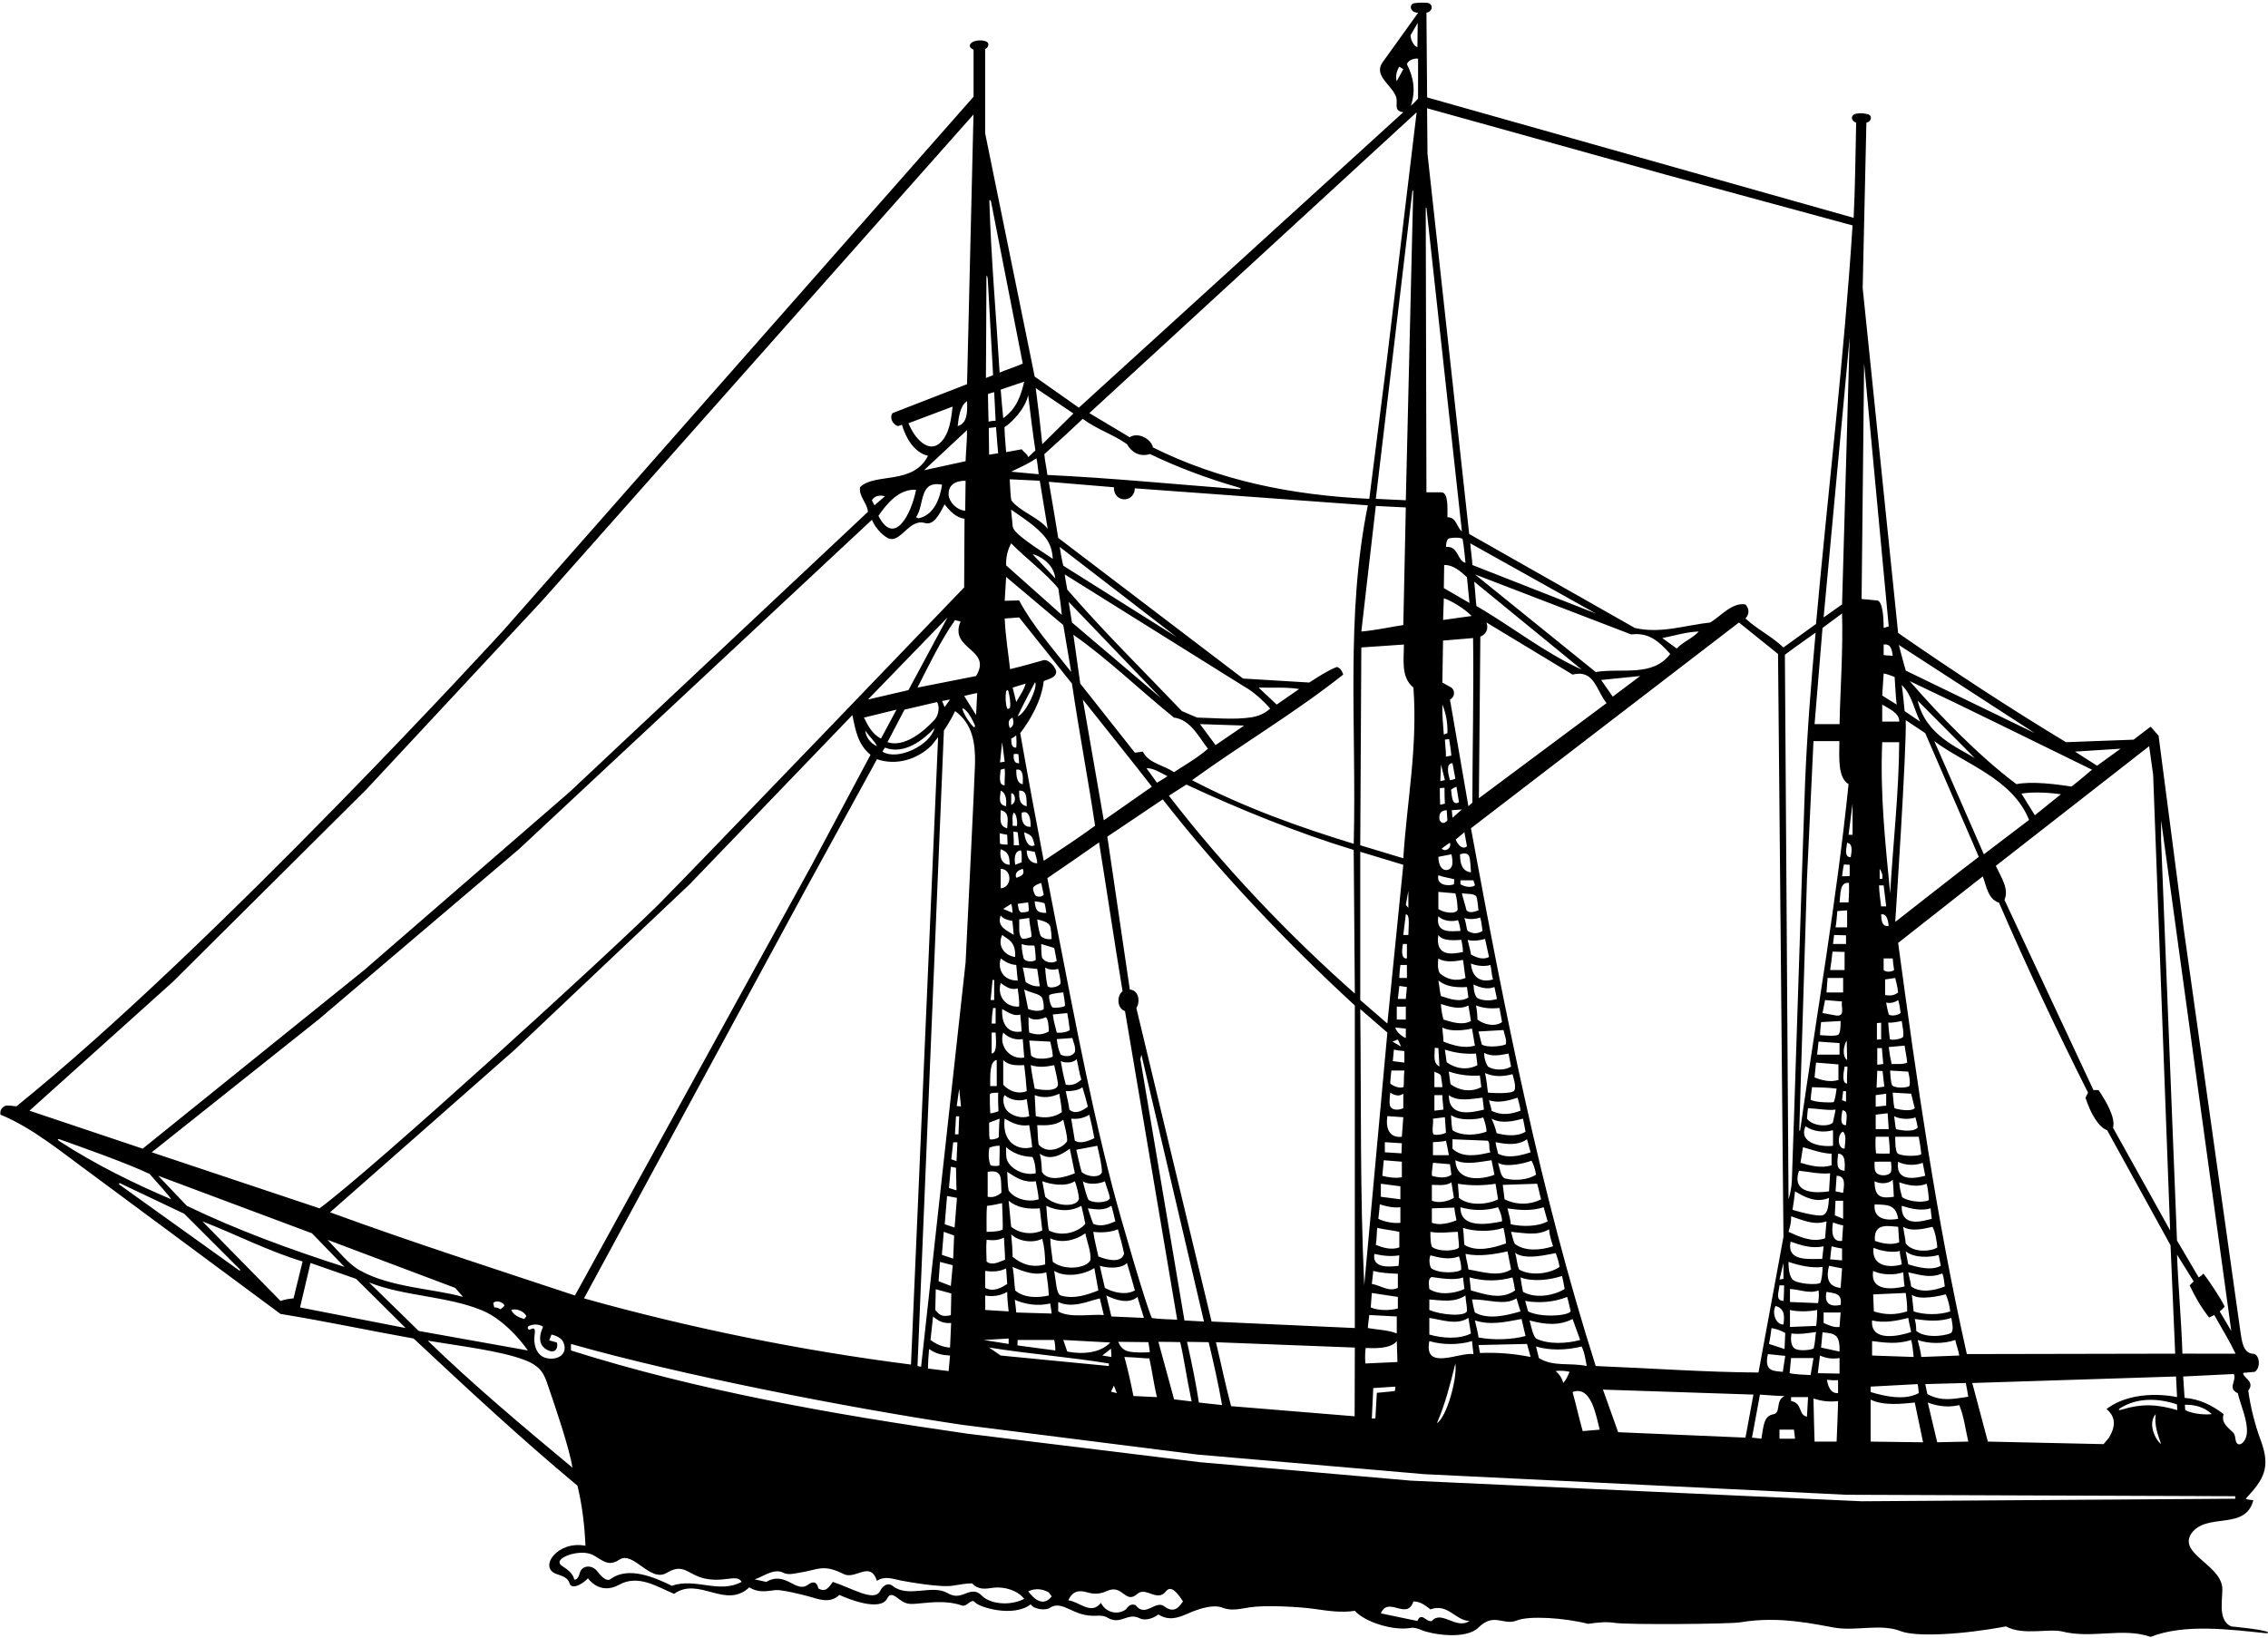 <?xml version="1.0" encoding="UTF-8"?>
<svg xmlns="http://www.w3.org/2000/svg" xmlns:xlink="http://www.w3.org/1999/xlink" width="537pt" height="388pt" viewBox="0 0 537 388" version="1.1">
<g id="surface1">
<path style=" stroke:none;fill-rule:nonzero;fill:rgb(0%,0%,0%);fill-opacity:1;" d="M 536.559 386.371 C 533.922 385.699 531.113 385.523 528.305 385.18 C 524.816 383.684 526.461 378.121 526.145 375.77 C 525.43 370.465 515.855 367.938 518.797 363.254 C 522.395 358.031 531.645 362.652 533.527 355.289 C 532.93 355.203 532.156 355.211 531.73 354.945 C 535.953 350.371 537.719 347.656 535.281 341.113 C 533.863 337.305 532.844 333.164 532.328 329.34 C 534.047 327.125 530.973 326.262 531.129 325.145 C 532.066 325.051 532.93 324.973 533.871 324.887 C 535.406 323.859 534.965 320.727 533.527 320.621 C 531.102 320.531 530.812 317.676 530.445 315.207 L 517.121 220.539 L 511.09 174.234 L 509.203 172.094 L 505.18 175.176 L 489.164 175.773 C 475.719 167.641 462.527 158.988 449.426 149.91 L 441.031 68.203 L 441.91 29.051 C 443.133 28.781 443.312 27.473 442.406 27.098 C 441.586 26.859 440.57 26.711 439.551 26.914 C 438.047 27.219 438.223 28.625 439.488 29.062 C 439.316 36.516 439.254 44.48 438.891 51.59 L 337.902 23.07 L 337.742 3.016 C 339.43 2.656 339.34 0.762 337.852 0.668 C 336.941 0.609 335.746 0.609 334.824 0.762 C 333.656 0.961 333.672 2.977 335.777 3.023 L 327.293 14.848 C 325.266 17.855 329.348 20.07 330.379 22.555 C 331.32 24.184 329.605 26.238 332.262 26.578 L 255.438 96.551 L 244.988 89.188 L 233.254 31.547 L 233.254 11.609 C 233.973 11.355 234.574 10.082 233.176 9.711 C 232.34 9.488 231.379 9.512 230.57 9.816 C 229.449 10.238 229.203 11.273 230.516 11.762 L 230.516 22.898 L 119.176 149.312 C 119.176 149.312 50.598 224.355 3.887 262.012 C 3.5 261.969 1.77 261.754 1.41 261.848 C 0.555 262.105 -0.129 262.961 0.125 263.988 C 7.836 267.16 14.844 273.074 21.453 277.863 L 66.414 311.18 C 76.949 312.879 87.398 315.121 97.934 317.004 C 110.953 329.168 123.371 340.727 136.73 351.863 C 137.844 356.402 138.445 361.539 138.617 366.078 C 131.977 364.816 127.512 371.164 131.648 372.73 C 132.914 373.211 134.434 373.508 134.836 374.949 C 135.273 376.512 137.715 375.391 139.215 373.789 C 139.215 373.789 141.934 377.867 146.578 375.328 C 151.121 372.762 155.66 375.844 159.598 377.469 C 165.508 373.273 171.762 381.238 177.414 375.93 C 179.703 377.344 181.66 376.785 183.617 376.582 C 185.098 376.426 190.234 377.742 191.277 378.02 C 193.824 378.699 196.434 379.914 198.738 377.727 C 200.895 378.723 208.477 381.746 210.066 378.547 C 210.699 377.27 211.559 377.727 212.5 378.449 C 214.371 379.887 215.055 379.996 217.332 379.773 C 220.906 379.426 224.355 379.059 227.688 380.211 C 228.93 380.727 229.941 378.414 230.809 379.441 C 231.891 380.719 240.008 383.105 244.047 379.953 C 244.742 381.141 247.531 381.48 248.531 380.805 C 250.078 379.762 251.594 380.355 253.145 381.086 C 255.227 382.07 256.883 382.734 259.391 382.66 C 260.371 382.629 261.309 382.57 262.203 383.102 C 265.418 385.004 266.902 381.73 269.91 383.293 C 271.203 383.883 273.078 383.293 274.277 382.352 C 276.68 383.895 278.887 383.188 281.16 382.176 C 284.535 380.68 287.539 379.988 289.438 380.754 C 291.566 381.605 293.789 380.988 296.02 380.652 C 299.48 380.133 307.215 380.465 311.496 381.078 C 314.52 381.512 317.547 381.98 320.785 381.496 C 323.234 384.215 329.914 386.23 333.887 385.555 C 334.887 385.387 335.836 385.719 336.672 386.082 C 338.812 387.008 347.031 388.469 350.074 385.438 C 353.824 381.77 355.93 385.102 359.191 383.766 C 362.008 382.617 370.41 383.129 376.027 384.578 C 378.262 384.25 380.344 384.023 382.434 384.359 C 385.203 384.809 409.539 384.645 412.031 384.219 C 421.379 382.617 429.957 384.742 434.461 385.492 C 439.504 386.332 445.328 384.457 450.059 386.312 C 453.719 387.746 464.863 387.105 474.945 385.18 C 478.973 387.406 485.109 385.617 488.223 386.379 C 495.414 388.176 502.609 385.352 509.203 387.664 C 517.293 384.445 528.402 385.977 536.402 386.781 C 537.125 386.855 537.215 386.539 536.559 386.371 Z M 531.992 339.398 C 531.789 341.812 529.676 343.145 529.324 340.98 C 529.215 340.312 529.145 339.57 528.645 339.188 C 527.449 337.988 525.82 336.875 526.504 334.906 C 523.68 332.766 520.758 331.312 517.246 331.055 L 516.914 325.996 L 528.902 325.41 C 529.676 326.953 527.277 328.832 529.848 329.945 C 530.414 332.539 532.246 336.344 531.992 339.398 Z M 523.68 334.906 C 522.48 335.078 519.371 334.984 517.402 333.957 L 517.316 332.695 C 519.371 332.609 521.965 333.191 523.68 334.906 Z M 516.738 320.586 C 516.453 312.098 515.691 304.016 515.465 297.145 L 519.398 303.473 L 518.453 304.414 C 519.652 306.984 521.195 309.719 523.078 312.031 L 524.277 311.438 C 526.316 315.023 528.059 317.926 529.328 320.598 Z M 511.688 342.016 C 510.164 340.797 508.543 337.055 510.402 334.906 C 510.062 337.645 510.926 339.785 511.688 342.016 Z M 502.277 333.863 C 501.469 334.105 501.602 333.762 501.965 333.527 C 505.859 331.031 510.828 331.043 515.441 332.598 L 515.523 333.957 C 510.746 332.578 507.293 332.355 502.277 333.863 Z M 499.355 340.473 L 498.07 342.016 L 470.664 341.414 L 466.98 327.539 L 515.223 325.996 L 515.469 330.879 C 515.469 330.879 505.586 328.562 498.758 333.707 C 501.152 335.676 500.805 338.074 499.355 340.473 Z M 480.426 194.184 L 469.723 202.324 L 457.988 175.52 C 465.098 180.914 476.492 184.336 480.426 194.184 Z M 478.621 187.941 C 481.363 187.512 484.969 187.68 487.965 188.109 L 481.797 193.074 Z M 454.051 165.926 L 467.582 179.543 C 463.871 177.184 455.984 174.223 454.051 165.926 Z M 454.648 170.895 C 453.363 170.047 452.164 169.266 450.965 168.41 C 450.789 166.691 450.613 164.543 450.281 162.242 C 452.68 164.469 453.191 168.066 454.648 170.895 Z M 451.223 170.551 L 455.848 173.633 L 468.523 202.926 C 462.945 207.156 454.922 213.547 448.738 218.34 C 448.738 218.34 451.469 177.34 451.223 170.551 Z M 453.105 310.582 L 452.676 306.652 C 454.508 308.027 459.418 306.883 460.711 306.539 C 461.18 307.578 461.629 309.223 461.758 310.582 C 459.273 311.438 455.59 311.438 453.105 310.582 Z M 462.016 312.121 C 462.273 313.516 462.562 314.785 462.074 315.574 C 461.754 316.094 456.348 317.312 453.707 315.207 C 453.715 314.094 453.609 313.41 453.363 312.379 C 456.445 312.809 459.188 313.066 462.016 312.121 Z M 453.105 321.371 L 443.258 321.031 L 443.258 317.605 C 446.426 318.031 449.426 318.375 452.508 317.348 C 452.852 318.547 452.938 319.918 453.105 321.371 Z M 452.508 304.672 C 452.406 303.734 452.09 302.605 451.82 301.332 C 454.734 301.93 456.961 302.789 459.871 301.59 C 460.301 302.531 460.301 303.645 460.473 304.672 C 458.16 305.613 454.734 306.301 452.508 304.672 Z M 451.82 299.449 C 451.641 298.594 451.402 297.395 451.223 296.371 C 453.363 298 456.957 297.812 459.023 297.223 L 459.531 299.789 C 457.219 300.988 454.137 300.133 451.82 299.449 Z M 451.566 310.582 C 448.738 311.438 446.418 311.438 443.676 310.582 L 443.516 306.555 L 451.223 306.215 C 451.465 307.926 451.574 309.039 451.566 310.582 Z M 451.223 294.48 C 451.121 293.199 450.809 291.988 450.621 290.539 C 452.551 291.824 456 290.902 457.543 290.551 C 458.199 291.496 458.656 294.406 458.699 295.398 C 458.043 296.152 453.164 297.066 451.223 294.48 Z M 450.281 285.574 C 452.422 286.258 454.906 286.855 457.133 286.172 C 457.145 286.938 457.305 287.801 457.391 288.656 C 455.59 289.086 450.07 290.973 450.281 285.574 Z M 450.371 283.512 C 450.137 282.629 449.84 281.754 449.68 280.008 C 451.906 280.762 454.051 281.203 456.191 280.348 C 456.5 281.664 456.641 283.055 456.703 284.234 C 455.133 284.996 451.617 284.48 450.371 283.512 Z M 449.426 275.125 C 450.965 276.066 453.699 276.059 455.246 275.383 L 455.848 278.465 C 453.793 278.977 448.719 280.164 449.426 275.125 Z M 449.301 273.156 C 448.668 272.656 448.738 269.215 448.738 269.215 L 454.305 269.215 C 454.547 270.414 454.785 271.961 454.898 273.312 C 454.762 273.816 450.352 273.988 449.301 273.156 Z M 448.914 267.414 C 448.723 266.648 448.652 265.359 448.48 264.332 C 450.07 265.273 452.84 265 453.52 264.621 C 453.746 265.48 453.984 266.363 454.051 267.074 C 452.809 268.312 449.469 267.547 448.914 267.414 Z M 448.562 262.449 C 448.293 261.371 448.273 259.973 448.141 258.766 L 452.508 259.023 L 453.363 262.449 C 452.336 263.477 448.699 262.578 448.562 262.449 Z M 448.406 283.434 C 445.504 283.871 443.82 283.605 443.855 279.75 C 445.055 280.426 447.113 280.434 448.141 279.406 C 448.316 280.941 448.32 282.062 448.406 283.434 Z M 452.09 257.203 C 451.57 257.617 448.891 257.828 448.023 257.055 C 447.59 256.258 447.539 253.539 447.539 253.539 L 451.82 253.797 C 452.074 254.887 452.359 256.297 452.09 257.203 Z M 447.883 252 C 447.609 250.805 447.367 249.344 447.199 247.973 L 450.965 247.633 C 451.137 249.004 451.488 250.449 451.566 251.656 C 450.453 252.172 449.082 251.914 447.883 252 Z M 450.656 245.438 C 450.609 246.051 447.871 246.477 447.469 246.09 C 447.316 245.051 447.129 243.164 447.078 242.18 C 448.047 242.312 450.281 241.809 450.281 241.809 C 450.492 243.16 450.734 244.41 450.656 245.438 Z M 447.219 240.285 C 447.039 239.543 446.77 238.703 446.598 237.441 C 447.711 237.695 448.734 237.348 449.426 236.84 C 449.766 237.781 449.852 238.895 450.023 239.922 C 449.414 240.402 447.969 240.738 447.219 240.285 Z M 446.34 235.641 L 446.34 231.961 L 448.738 231.617 C 449 232.645 449.328 234.016 449.426 235.043 C 448.566 235.727 447.617 235.906 446.34 235.641 Z M 445.398 216.543 C 446.867 216.348 447.016 218.09 447.199 219.281 C 445.473 219.559 445.484 217.742 445.398 216.543 Z M 445.906 251.996 L 444.484 252.16 L 444.484 248.23 L 445.574 248.23 Z M 445.996 226.992 L 448.141 226.992 C 448.238 228.016 448.312 228.879 448.48 229.738 C 447.883 230.168 446.594 230.34 445.996 229.73 Z M 447.539 211.574 C 446.426 199.84 445.125 188.359 445.656 175.773 L 449.68 175.773 C 449.605 187.766 448.227 199.672 447.539 211.574 Z M 445.656 208.148 L 445.055 208.148 L 445.055 205.75 C 445.398 206.266 445.914 207.207 445.656 208.148 Z M 445.996 209.691 L 446.598 214.656 L 445.398 214.656 C 445.242 213.109 444.961 211.652 444.898 209.691 Z M 445.406 242.211 L 445.406 246.141 L 444.402 246.223 L 444.402 242.293 Z M 444.484 253.586 L 445.742 253.668 L 446.16 257.348 L 444.32 257.598 Z M 446.598 259.023 L 446.598 261.848 L 444.113 262.105 L 444.113 259.363 Z M 446.941 263.648 L 447.199 267.414 L 444.113 267.414 L 444.113 263.988 Z M 447.199 269.215 C 447.32 270.469 447.48 271.844 447.422 273.199 C 446.844 273.184 445.039 273.262 444.191 273.148 C 444.035 271.785 444.031 270.246 444.113 269.215 Z M 447.715 275.117 C 447.832 275.922 447.906 276.582 447.727 277.574 C 447.227 278.531 445.004 278.633 444.23 277.727 C 443.75 277.156 443.852 276.113 443.855 275.125 Z M 443.855 285.23 C 446.426 285.402 448.867 284.961 449.426 288.656 C 447.199 289.086 443.473 289.02 443.855 285.23 Z M 449.68 294.223 C 447.969 294.906 445.816 294.559 443.934 293.875 C 443.566 289.508 447.02 290.379 449.426 290.539 C 449.52 291.734 449.598 292.938 449.68 294.223 Z M 449.848 296.273 C 449.793 297.375 450.188 298.254 450.289 299.449 C 447.891 300.219 443.039 300.246 443.598 295.516 C 445.484 296.34 448.125 296.719 449.848 296.273 Z M 450.621 301.332 C 450.781 302.531 450.723 303.469 450.965 304.672 C 448.48 305.273 442.699 306.059 443.516 300.988 C 445.57 302.016 448.566 302.008 450.621 301.332 Z M 451.82 312.121 C 452.008 313.312 452.324 314.438 452.508 315.465 C 449.766 316.406 442.805 317.957 443.258 312.723 C 446.086 313.406 449.168 312.809 451.82 312.121 Z M 454.051 327.797 C 454.23 328.562 454.223 329.254 454.305 329.938 C 450.965 331.734 446.34 330.707 442.914 329.68 L 442.914 328.395 Z M 453.363 332.164 L 455.332 341.582 L 442.914 341.414 L 442.914 331.48 C 445.914 332.934 450.109 332.508 453.363 332.164 Z M 454.906 321.371 C 454.793 320.18 454.402 318.711 454.051 317.348 C 456.617 318.289 460.301 318.289 462.957 317.348 C 463.23 318.625 463.719 319.832 463.898 321.031 Z M 465.441 327.539 C 465.691 328.82 465.891 329.77 466.027 330.797 C 462.395 331.285 459.844 332.008 456.352 330.176 L 455.848 327.797 Z M 463.898 332.766 C 465.012 335.418 465.355 338.504 466.039 341.414 L 458.676 341.574 L 456.445 332.164 C 459.203 333.223 461.758 333.289 463.898 332.766 Z M 465.695 320.688 C 458.418 288.312 453.965 256.883 449.426 223.309 L 469.465 207.551 C 470.328 209.77 470.66 212.938 473.316 213.793 C 479.91 229.039 486.852 243.777 494.387 258.766 L 493.789 259.965 C 494.914 263.535 496.855 266.961 498.914 267.668 L 513.922 294.914 L 515.027 320.59 Z M 511.688 194.273 L 528.305 315.207 C 527.652 314.047 526.465 312.145 525.559 310.586 C 526.113 310.195 526.531 309.664 526.742 309.449 C 525.988 307.73 522.879 303.055 521.707 301.641 C 521.355 302.012 521.047 302.27 520.598 302.531 L 515.453 293.797 L 511.688 198.898 Z M 508.863 176.719 L 509.805 183.484 L 513.828 291.398 L 500.297 267.074 C 500.992 264.734 498.574 260.66 496.871 258.164 L 495.672 258.164 L 474.605 213.125 C 475.719 210.551 473.895 207.895 472.551 205.066 Z M 502.098 177.316 L 496.531 181.344 L 491.305 178.004 Z M 495.328 182.285 C 493.77 183.594 492.48 184.734 490.469 186.281 C 487.32 185.801 481.277 184.941 477.43 185.711 C 468.855 179.297 459.273 169.523 452.164 161.301 C 466.125 167.895 480.941 175.262 495.328 182.285 Z M 481.797 173.633 L 451.223 158.816 C 450.633 156.68 450.262 155.395 449.594 152.75 Z M 449.68 170.895 L 445.656 170.895 L 445.656 166.867 C 446.859 167.648 449.855 168.828 449.68 170.895 Z M 449.082 166.867 L 445.656 164.727 L 445.996 159.504 C 446.711 159.578 447.719 160.016 448.594 160.32 C 448.758 162.48 448.859 165.227 449.082 166.867 Z M 448.141 155.309 C 447.453 155.223 446.766 155.281 445.996 155.133 L 445.996 152.648 C 447.711 152.395 447.965 153.863 448.141 155.309 Z M 441.371 86.105 L 447.199 148.367 L 445.996 148.711 C 445.992 145.73 445.684 142.238 444.387 142.203 L 440.773 141.859 Z M 394.523 41.398 C 409.258 45.422 423.902 49.363 438.633 53.387 C 436.664 84.477 432.809 116.336 429.984 147.77 L 422.273 153.336 C 419.449 150.68 416.195 149.141 413.281 146.484 C 414.223 145.371 414.223 144.258 413.281 143.145 C 410.199 142.629 407.629 145.715 404.973 147.426 C 399.148 148.027 393.156 150.168 387.074 148.711 L 347.859 126.461 L 337.992 36.43 L 337.891 25.637 Z M 437.348 256.625 C 436.215 256.539 436.348 254.809 436.746 252.598 L 437.426 252.598 C 437.355 254.297 437.262 255.254 437.348 256.625 Z M 364.375 321.637 L 363.684 318.891 C 366.77 319.832 370.801 319.832 374.484 318.891 C 375.168 320.258 375.426 321.973 375.684 323.516 C 371.656 322.656 367.887 323.777 364.375 321.637 Z M 371.629 324.895 C 371.199 325.91 370.789 326.855 370.117 327.539 C 369.934 326.535 369.211 325.418 368.316 324.715 C 369.254 324.551 370.77 324.648 371.629 324.895 Z M 338.426 317.605 C 341.426 318.547 345.535 318.547 348.535 317.605 L 348.875 320.688 C 345.535 320.172 337.023 324.805 338.426 317.605 Z M 340.227 337.047 C 342.195 332.508 343.379 327.789 344.594 322.914 C 345.078 326.531 342.535 335.602 340.227 337.047 Z M 339.285 264.934 L 342.109 264.59 C 342.203 265.699 342.27 266.898 342.359 268.191 C 342.219 268.594 339.559 269.035 339.355 268.555 C 338.973 267.66 339.449 266.129 339.285 264.934 Z M 347.336 136.711 L 347.934 142.801 L 341.859 139.285 L 341.941 133.812 C 343.996 133.727 345.793 135.258 347.336 136.711 Z M 342.367 129.527 C 342.41 128.68 342.492 128.039 342.867 127.633 C 343.141 127.336 345.973 127.133 346.309 127.684 C 346.66 129.578 346.816 131.891 346.992 133.297 C 345.012 132.871 345.387 129.254 342.367 129.527 Z M 348.449 145.883 L 341.684 146.828 L 341.859 141.688 C 343.656 142.285 346.578 144 348.449 145.883 Z M 395.469 154.879 C 391.27 160.445 383.906 158.133 377.824 159.16 L 349.219 136.035 L 386.219 150.254 C 390.328 149.738 392.727 151.793 395.469 154.879 Z M 393.582 151.109 C 396.41 150.594 399.148 149.652 402.234 149.566 C 400.605 151.281 398.637 151.879 397.008 153.594 Z M 350.504 150.762 C 351.699 150.332 352.555 149.133 351.961 147.426 L 372.344 159.758 C 377.48 158.473 377.91 163.441 380.391 166.52 L 350.16 189.043 Z M 349.574 143.508 C 349.316 141.363 349.309 139.895 349.051 137.754 L 374.484 158.559 C 366.004 154.793 357.711 148.219 349.574 143.508 Z M 379.109 161.043 L 388.359 160.102 L 381.852 164.984 Z M 348.625 133.816 C 348.535 132.105 348.285 130.73 348.121 128.676 L 377.824 145.285 Z M 348.785 151.109 C 348.965 163.699 348.629 178.348 348.617 190.098 C 348.355 190.344 347.934 190.676 347.676 190.934 L 343.309 165.668 C 344.766 164.898 344.309 163.277 343.652 162.844 L 341.512 161.645 L 341.672 151.711 Z M 360.609 305.957 C 360.352 304.758 360.254 304.148 360.012 302.531 C 363.008 303.645 366.945 303.129 369.859 302.188 C 370.117 303.215 370.297 304.324 370.461 305.273 C 367.805 306.898 363.52 307.582 360.609 305.957 Z M 371.059 307.156 C 371.324 307.957 371.594 309.414 371.883 310.496 C 371.648 311.602 364.984 312.168 361.809 310.582 L 361.117 308.098 C 364.543 308.699 368.062 308.355 371.059 307.156 Z M 359.668 300.648 C 359.152 299.449 359.152 297.992 358.727 296.707 C 361.246 298.578 366.754 296.996 368.363 296.777 C 368.652 297.578 369.031 298.625 369.262 300.047 C 366.945 301.676 362.406 302.273 359.668 300.648 Z M 358.637 294.559 C 358.379 294.043 358.031 292.766 357.781 291.738 C 360.953 291.996 363.949 292.766 366.777 291.141 C 366.871 292.508 367.289 293.793 367.719 295.164 C 364.805 296.105 361.035 296.441 358.637 294.559 Z M 347.336 233.758 L 347.676 236.242 C 345.621 237.527 343.137 236.496 341.168 235.898 C 340.902 234.871 340.832 233.578 340.566 232.215 C 342.367 233.672 344.766 233.93 347.336 233.758 Z M 340.566 226.992 C 342.109 228.02 344.68 227.676 346.395 227.336 C 346.648 228.789 346.746 230.238 346.992 231.617 C 344.68 232.559 342.445 231.863 340.902 230.492 C 340.391 229.637 340.391 228.184 340.566 226.992 Z M 347.676 238.125 C 347.848 238.98 348.113 240.855 348.277 241.809 C 346.223 242.922 343.824 242.066 341.77 241.465 C 341.492 240.441 341.258 239.316 341.168 237.781 C 343.137 238.383 345.621 239.238 347.676 238.125 Z M 348.535 243.605 L 349.219 247.633 C 346.648 248.402 343.996 247.547 341.77 246.688 C 341.777 245.738 341.586 244.801 341.512 243.348 C 343.48 244.379 346.395 244.035 348.535 243.605 Z M 349.477 249.516 L 349.816 252.258 C 347.422 253.539 344.586 253.105 342.527 251.566 L 342.109 248.574 C 344.422 249.344 346.906 249.688 349.477 249.516 Z M 343.051 273.582 L 339.285 273.582 L 339.285 270.5 C 340.312 270.414 341.512 270.422 342.367 270.156 C 342.633 271.352 342.875 272.469 343.051 273.582 Z M 343.027 253.777 C 345.34 254.547 347.824 254.891 350.391 254.719 L 350.734 257.461 C 348.336 258.742 345.5 258.309 343.445 256.77 Z M 351.016 259.965 L 351.359 262.789 C 348.535 263.477 343.02 264.758 343.051 259.363 C 345.109 260.992 348.535 260.223 351.016 259.965 Z M 351.191 264.641 C 351.543 265.672 351.969 266.812 351.961 268.016 C 349.648 268.871 346.051 269.129 343.91 267.672 C 343.738 266.902 343.641 265.789 343.559 264.09 C 345.512 265.523 349.785 265.164 351.191 264.641 Z M 343.91 269.812 L 352.301 270.156 C 352.902 270.926 352.387 272.129 352.902 272.898 C 349.816 273.668 346.223 274.27 343.91 272.039 Z M 344.25 283.688 C 342.969 284.461 340.824 285.059 339.027 284.375 L 339.027 280.605 C 340.227 280.605 342.367 280.949 343.652 280.008 Z M 344.344 286 C 344.43 286.941 344.672 288.059 344.852 289 C 343.137 289.684 340.91 290.281 339.027 289.598 L 339.027 286.172 Z M 344.594 274.781 C 347.164 275.98 350.418 275.125 353.16 274.781 L 353.844 278.207 C 351.188 279.32 344.809 280.188 344.594 274.781 Z M 354.102 280.348 L 354.699 284.031 C 352.215 285.316 347.762 285.66 345.449 283.688 C 345.355 282.328 345.277 281.461 345.191 280.348 C 348.363 280.863 351.359 280.777 354.102 280.348 Z M 354.699 285.914 C 355.223 287.016 355.641 288.055 355.641 289.254 C 352.387 289.941 345.695 291.059 345.793 285.914 C 348.789 286.773 351.703 286.773 354.699 285.914 Z M 355.984 290.797 C 356.242 292.082 356.508 293.195 356.586 294.48 C 353.672 295.508 349.648 296.621 346.734 294.824 C 346.574 293.617 346.637 292.59 346.395 290.797 C 349.219 291.738 353.16 291.738 355.984 290.797 Z M 356.926 296.363 C 357.277 297.812 357.438 299.109 357.781 300.648 C 354.785 302.531 350.848 301.16 347.676 300.648 C 347.578 299.535 347.176 298.41 346.992 296.965 C 350.332 297.648 353.844 297.051 356.926 296.363 Z M 346.992 306.812 C 346.992 307.84 347.352 309.191 347.348 310.469 C 346.996 311.875 341.297 311.48 338.426 310.238 L 338.426 307.754 C 341.68 308 344.336 308.527 346.992 306.812 Z M 347.676 312.121 L 348.277 315.805 C 345.535 317.262 341.34 316.918 338.426 316.062 L 338.426 312.121 C 341.34 312.551 344.938 313.922 347.676 312.121 Z M 347.934 302.531 C 351.359 303.473 354.699 303.473 358.125 302.531 C 358.383 303.559 358.562 304.582 358.727 305.613 C 355.473 307.926 351.703 306.555 348.277 305.613 C 348.18 304.508 348.02 303.559 347.934 302.531 Z M 357.715 289.945 C 357.66 289.02 357.363 287.875 356.926 286.172 C 359.582 286.602 362.664 286.855 365.492 285.914 L 366.434 289.254 C 364.121 290.539 360.371 290.547 357.715 289.945 Z M 356.242 284.031 L 355.809 280.613 L 363.949 280.348 C 364.383 281.711 364.559 282.91 364.891 284.031 C 362.238 285.402 358.98 285.402 356.242 284.031 Z M 356.242 279.062 C 355.316 278.555 355.188 277.051 354.699 275.383 C 356.586 276.617 361.367 275.422 362.613 274.879 C 363.105 275.746 363.512 276.984 363.691 278.207 C 361.809 279.406 358.727 279.75 356.242 279.062 Z M 354.699 273.238 C 354.527 272.297 354.266 271.777 354.102 270.5 C 356.672 271.012 359.324 271.355 361.551 269.812 L 362.406 272.898 C 360.098 273.668 357.098 274.438 354.699 273.238 Z M 354.359 268.371 C 354.078 267.262 353.828 266.391 353.16 264.934 C 355.473 266.219 358.379 265.52 360.609 264.934 L 361.211 268.016 C 359.324 269.215 356.586 268.973 354.359 268.371 Z M 353.16 263.047 C 353.145 262.445 352.809 261.758 352.559 260.562 C 354.785 261.336 357.27 260.648 359.324 259.965 C 359.582 260.992 359.93 262.016 360.012 263.047 C 357.781 263.902 355.387 264.246 353.16 263.047 Z M 358.598 258.188 C 358.18 259.273 352.301 258.766 352.301 258.766 C 352.117 257.227 351.965 255.762 351.617 254.141 C 353.844 255.082 355.812 254.996 358.125 254.398 C 358.359 255.383 359 257.148 358.598 258.188 Z M 352.301 252.598 C 351.852 251.836 351.352 250.711 351.438 249.34 C 353.148 250.367 355.387 249.859 357.184 249.516 L 357.781 252.598 C 356.328 253.539 353.758 253.539 352.301 252.598 Z M 356.562 247.262 C 356.496 247.605 352.371 248.324 350.836 247.359 L 350.074 244.289 L 355.984 243.949 C 356.234 245.125 356.754 246.23 356.562 247.262 Z M 349.816 241.465 C 349.824 240.516 349.719 239.492 349.477 238.125 C 351.531 238.895 353.238 238.875 355.043 238.727 L 355.641 242.066 C 353.93 243.266 351.359 242.664 349.816 241.465 Z M 349.699 236.312 C 349.289 235.75 348.977 235.09 348.875 233.156 C 350.332 233.844 352.215 234.441 353.844 233.758 L 354.441 236.582 C 353.141 237.035 350.988 237.105 349.699 236.312 Z M 348.277 228.191 C 349.648 228.789 351.609 228.949 352.902 228.531 C 353.164 229.812 353.16 230.844 353.5 231.961 C 351.273 232.645 348.582 232.121 348.277 228.191 Z M 348.277 226.051 C 348.164 225.113 347.855 224.145 347.504 222.609 C 348.867 222.957 350.496 222.699 351.617 222.367 L 352.559 226.648 C 351.102 227.418 349.477 226.734 348.277 226.051 Z M 347.492 220.469 C 347.168 219.777 347.227 218.93 346.734 217.398 C 347.859 217.879 349.637 217.594 350.477 217.309 C 350.777 218.191 351.016 220.48 351.016 220.48 C 349.734 221.254 348.691 221.152 347.492 220.469 Z M 347.199 215.539 C 347.059 214.777 346.367 212.637 346.137 211.574 C 347.527 211.742 348.844 211.582 349.551 212.273 C 349.848 213.062 349.984 215.004 350.062 215.602 C 348.578 216.145 347.727 216.195 347.199 215.539 Z M 345.793 209.434 L 345.793 208.492 L 348.875 208.492 C 348.961 208.922 349.203 209.352 349.219 209.691 C 348.191 210.375 346.734 209.949 345.793 209.434 Z M 345.695 202.324 C 346.961 201.914 347.551 202.172 347.844 202.754 C 348.168 203.391 348.277 206.605 348.277 206.605 C 346.477 206.352 345.684 205.055 345.695 202.324 Z M 343.309 184.77 C 342.879 183.238 342.27 180.828 343.91 180.742 L 344.594 184.426 C 344.246 184.59 343.91 184.691 343.309 184.77 Z M 341.348 200.961 C 341.949 200.531 342.711 199.926 343.309 199.59 C 343.738 200.961 342.113 201.863 341.348 200.961 Z M 342.367 179.199 C 342.367 177.914 342.207 176.711 342.109 175.176 C 342.559 175.109 342.891 175.027 343.102 175.035 C 343.242 175.809 343.566 177.77 343.637 178.949 Z M 344.852 186.309 L 345.449 189.992 C 343.867 190.863 343.777 188.855 343.57 186.996 C 343.875 186.777 344.488 186.43 344.852 186.309 Z M 346.129 191.711 L 343.91 193.676 L 343.742 191.875 Z M 344.676 198.824 L 346.734 197.102 L 347.336 200.441 C 346.223 201.383 345.02 199.852 344.676 198.824 Z M 345.133 215.445 C 344.797 216.582 341.723 216.203 340.566 215.258 L 340.566 211.23 L 344.594 211.574 C 344.996 212.832 345.094 214.441 345.133 215.445 Z M 342.711 173.633 L 341.859 173.969 C 341.676 171.746 341.441 169.176 341.512 166.867 C 342.344 168.852 342.797 171.148 342.711 173.633 Z M 342.113 184.75 L 341.027 185 L 341.191 181.07 Z M 342.02 186.566 C 342.031 188.016 342.023 189.051 342.109 190.336 L 340.992 190.586 C 340.91 189.051 340.906 187.93 340.918 186.648 Z M 342.535 191.875 L 342.711 194.273 C 341.859 195.383 341.008 194.855 340.824 194.016 C 340.652 192.562 341.25 191.961 342.535 191.875 Z M 343.652 202.324 C 343.91 203.223 343.988 204.535 343.781 205.055 C 343.242 206.41 341.77 206.27 341.18 205.363 C 340.746 204.699 340.562 203.766 340.566 202.926 Z M 344.336 208.246 L 344.25 209.434 C 342.883 209.949 340.035 209.617 340.566 207.293 C 342.199 207.859 343.293 207.926 344.336 208.246 Z M 340.566 216.98 C 341.691 218.211 343.988 218.32 345.215 217.918 C 345.453 218.578 345.723 219.438 345.793 220.48 C 343.996 220.48 339.785 221.336 340.566 216.98 Z M 340.566 221.426 C 341.586 223.004 344.609 222.648 346.016 222.594 C 346.156 223.332 346.367 224.34 346.395 225.449 C 343.738 226.051 339.77 226.555 340.566 221.426 Z M 340.566 248.23 L 340.824 252.598 C 339.199 251.742 339.723 249.855 339.719 248.148 Z M 341.168 254.738 C 341.254 255.684 341.496 256.543 341.512 257.48 L 339.625 257.48 L 339.625 253.797 C 340.141 254.141 340.824 254.141 341.168 254.738 Z M 341.512 259.363 C 341.523 260.477 341.684 261.594 341.77 262.789 L 339.625 263.047 L 339.625 259.363 Z M 339.285 275.383 L 343.309 275.723 C 343.395 276.578 343.555 277.27 343.652 278.207 C 342.453 279.148 340.398 278.891 339.027 278.465 C 338.941 277.691 339.199 276.41 339.285 275.383 Z M 345.191 291.738 C 345.219 293.094 345.465 294.27 345.445 295.398 C 345.105 296.242 340.59 296.625 339.016 295.25 C 338.688 294.262 338.676 293.086 338.684 291.738 C 340.738 292.168 343.984 291.719 345.191 291.738 Z M 345.449 297.562 C 345.699 298.293 345.996 299.465 345.988 300.652 C 345.555 301.441 340.711 301.762 338.852 300.336 C 338.688 300.211 338.148 298.531 338.684 297.305 C 340.828 297.895 343.223 298.418 345.449 297.562 Z M 339 302.441 C 340.785 302.668 344.379 303.34 346.395 302.531 L 346.734 305.273 C 344.422 306.387 340.652 306.812 338.426 305.273 C 338.191 303.605 338.258 302.707 339 302.441 Z M 348.535 307.754 C 352.301 307.66 356.148 309.316 359.066 307.496 C 359.324 308.27 359.668 309.555 360.012 310.582 C 356.754 311.523 352.387 312.637 349.219 310.84 C 348.961 310.066 348.781 309.125 348.535 307.754 Z M 360.266 312.379 C 360.609 313.75 360.867 315.121 361.211 316.406 C 358.039 317.277 353.5 317.434 350.074 316.746 C 349.887 315.301 349.477 314.008 349.219 312.723 C 353.074 313.922 356.414 313.066 360.266 312.379 Z M 361.551 318.289 L 362.406 321.371 C 358.555 320.602 354.613 320.258 350.418 320.43 L 350.074 318.547 Z M 362.152 312.723 C 365.91 313.727 369.176 314.008 372.344 312.379 L 374.141 317.348 C 371.059 318.203 366.605 318.461 363.691 317.004 C 362.906 316.227 362.578 314.18 362.152 312.723 Z M 378.766 338.586 L 374.742 338.93 C 373.949 336.191 373.199 332.766 372.344 329.68 C 376.836 327.953 377.973 335.672 378.766 338.586 Z M 377.824 323.516 C 364.723 282.402 356.242 239.41 348.277 196.16 L 411.738 147.426 L 420.988 154.879 L 422.273 292.938 L 416.363 325.055 C 403.348 324.969 390.758 324.027 377.824 323.516 Z M 423.816 314.266 L 423.816 310.238 C 425.441 310.668 428.27 310.668 430.238 310.238 C 430.32 311.773 430.09 313.016 430.031 314.012 Z M 429.984 315.465 C 429.789 316.621 429.781 318.031 429.43 319.328 C 429.258 319.648 425.301 320.324 424.504 318.949 C 424.105 318.258 423.941 317.238 424.152 315.812 C 426.379 316.07 427.926 315.719 429.984 315.465 Z M 423.816 308.355 L 423.816 305.273 C 426.043 305.355 428.355 306.469 430.582 305.613 C 430.762 306.723 430.598 307.953 430.473 308.621 Z M 424.344 302.918 C 423.773 302.156 423.461 300.918 423.473 298.848 C 425.957 299.703 428.953 300.391 431.523 300.047 C 431.574 301.203 431.289 303.137 431.051 303.754 C 430.648 304.422 425.25 304.141 424.344 302.918 Z M 431.445 298.164 C 428.535 298.078 422.949 298.938 423.977 294.055 C 426.293 294.887 428.949 295.781 431.781 295.164 Z M 423.473 291.738 C 423.816 290.539 424.16 289.426 424.074 288.055 C 426.727 288.914 429.469 290.281 432.465 289.254 L 432.125 293.281 C 429.039 294.309 426.129 292.938 423.473 291.738 Z M 431.805 287.703 C 430.609 288.434 424.414 286.516 424.414 286.516 C 424.672 285.059 424.855 283.605 425.016 282.148 C 427.418 283.586 430.066 284.973 433.066 283.688 C 432.895 285.727 432.797 287.098 431.805 287.703 Z M 425.957 277.266 C 428.441 277.523 430.754 278.121 433.324 277.863 L 433.066 282.148 C 430.238 282.574 424.043 282.891 425.957 277.266 Z M 426.301 275.383 L 426.898 271.699 C 429.125 272.297 431.27 273.152 433.664 273.238 L 433.664 275.98 C 431.184 276.75 428.613 276.066 426.301 275.383 Z M 427.5 266.73 C 429.297 268.016 431.781 268.273 434.008 267.672 L 434.008 271.355 C 431.438 271.699 425.684 270.859 427.5 266.73 Z M 433.98 265.836 C 433.105 266.898 429.215 266.809 427.84 264.934 C 427.926 264.16 427.934 263.309 428.098 262.449 C 430.066 262.523 432.895 263.047 434.609 262.789 C 434.371 264.258 434.16 264.859 433.98 265.836 Z M 434.176 261.008 C 434.074 261.129 429.934 261.188 428.711 260.453 C 428.73 259.762 428.883 258.648 429.039 257.48 C 431.008 257.551 432.98 257.566 434.863 257.824 C 434.719 258.699 434.59 260.055 434.176 261.008 Z M 429.633 255.164 L 429.984 251.656 L 435.289 252.082 L 435.289 255.766 C 433.324 256.367 431.348 255.852 429.633 255.164 Z M 430.238 249.773 L 430.582 246.688 L 435.551 247.031 L 435.551 249.773 Z M 435.312 244.992 C 434.961 245.551 430.926 245.148 430.926 245.148 C 430.996 244.031 431.023 243.266 431.184 242.066 L 435.809 241.809 C 435.809 242.941 435.766 244.535 435.312 244.992 Z M 434.863 240.523 L 431.523 239.922 L 432.125 236.84 L 436.148 237.184 C 435.809 238.297 437.004 240.695 434.863 240.523 Z M 436.406 258.422 L 437.09 258.422 L 437.09 260.906 L 436.148 260.562 C 436.23 259.961 436.328 259.113 436.406 258.422 Z M 436.406 235.043 L 432.465 235.043 L 432.723 231.617 L 436.406 231.617 Z M 433.324 229.73 C 433.578 228.105 433.723 226.844 433.883 225.367 L 436.746 225.449 L 436.746 229.73 Z M 434.008 223.566 L 434.266 221.426 L 437.09 221.516 L 437.09 223.566 Z M 437.258 246.438 L 437.348 251.059 C 436.246 250.367 436.34 247.812 437.258 246.438 Z M 434.609 219.625 C 434.848 218.336 434.875 217.23 435.031 215.773 C 435.965 215.66 436.578 215.676 437.348 215.602 L 437.348 219.625 Z M 426.242 267.551 C 426.145 268.219 426.02 267.551 426.02 267.551 L 427.84 208.148 L 429.383 175.52 L 435.52 175.52 C 435.445 179.703 435.191 184.234 437.691 185.711 C 434.848 213.383 430.129 240.234 426.242 267.551 Z M 436.148 143.145 L 431.781 146.227 L 437.949 79.938 Z M 436.148 145.285 C 436.406 154.191 435.723 163.184 435.551 171.492 L 429.641 171.492 L 431.523 148.711 Z M 427.387 185.5 C 427.051 193.785 424.352 278.328 424.258 279.762 C 424.164 281.223 423.906 282.648 423.473 284.031 L 422.613 155.07 C 424.988 153.266 427.91 151.246 429.891 149.824 C 428.785 162.008 427.867 173.684 427.387 185.5 Z M 422.699 315.703 L 422.531 319.488 L 418.848 318.289 C 419.113 317.008 419.27 315.887 419.449 314.52 C 421.504 314.949 422.133 315.391 422.699 315.703 Z M 422.699 321.121 L 422.113 324.887 C 419.988 324.691 417.609 324.863 418.594 320.688 Z M 420.391 309.297 C 422.633 309.879 422.531 311.781 422.273 313.664 C 420.648 313.836 419.449 311.18 420.391 309.297 Z M 422.273 308.098 C 420.281 308.02 421.172 306.031 421.332 304.414 L 422.434 304.414 C 422.363 305.609 422.441 306.898 422.273 308.098 Z M 421.34 303.031 L 422.273 299.105 L 422.273 302.875 Z M 415.164 330.281 L 413.281 340.473 L 383.133 339.188 L 379.539 329.102 Z M 416.707 330.289 C 418.25 330.375 420.82 330.617 422.531 330.629 C 421.32 331.184 421.191 332.301 421.039 333.258 C 420.906 334.082 420.758 334.793 419.887 334.941 C 417.59 335.332 417.574 337.676 417.051 340.727 L 414.824 340.473 Z M 421.332 338.586 L 424.758 338.586 L 425.016 340.727 L 421.332 340.727 Z M 424.074 331.82 L 424.074 330.879 L 428.098 330.879 L 427.84 335.504 C 425.766 335.176 426.812 332.25 424.074 331.82 Z M 423.734 325.199 L 424.074 321.629 L 429.383 321.629 L 428.699 325.656 C 426.898 325.57 424.824 325.496 423.734 325.199 Z M 435.207 331.82 C 435.211 333.25 434.863 341.414 434.863 341.414 L 429.641 341.414 C 429.555 337.988 429.445 335.316 429.383 331.223 C 431.27 331.812 433.066 332.078 435.207 331.82 Z M 432.555 326.777 C 433.238 326.852 434.352 326.941 435.207 326.855 L 435.207 329.938 C 433.32 330.047 432.812 328.148 432.555 326.777 Z M 430.406 325.215 L 430.926 321.031 C 432.383 321.707 433.836 321.887 435.551 321.629 L 435.551 325.312 Z M 431.184 319.145 L 431.523 315.539 C 434.422 315.797 435.672 315.992 435.551 320.09 Z M 435.551 314.266 C 434.094 314.434 433.062 313.844 431.781 313.324 L 431.781 310.84 L 435.809 310.84 Z M 432.465 305.957 C 434.18 306.301 436.25 306.125 435.809 309.039 C 434.008 309.469 431.754 309.203 432.465 305.957 Z M 435.809 305.016 C 432.465 304.691 432.465 302.102 433.066 299.789 L 436.148 300.391 Z M 433.324 298.25 L 433.664 295.164 C 434.434 295.344 435.293 295.586 436.148 295.672 L 436.148 298.504 Z M 434.008 289.52 C 434.688 289.754 435.637 290.113 436.406 290.199 L 436.148 293.879 C 433.656 294.234 433.66 291.48 434.008 289.52 Z M 434.434 287.824 L 434.602 284.375 L 436.406 284.375 L 436.406 288.656 C 435.773 288.395 435.016 288.043 434.434 287.824 Z M 434.609 282.156 L 434.863 278.465 C 437.199 278.441 436.574 281.047 436.406 282.496 Z M 435.207 273.238 C 437.031 273.223 436.82 275.645 436.746 277.266 C 434.438 277.18 435.129 274.863 435.207 273.238 Z M 436.746 272.039 C 434.863 272.039 435.121 268.273 436.406 268.016 C 437.195 268.879 436.902 270.246 436.746 272.039 Z M 436.234 262.949 C 437.695 263.039 437.168 264.855 437.09 266.473 C 435.449 266.562 436.062 264.148 436.234 262.949 Z M 435.551 213.715 C 435.824 211.848 435.516 208.805 437.781 209.098 C 437.852 210.465 437.777 212.262 437.691 213.715 Z M 436.148 207.551 C 436.25 206.695 436.391 205.566 436.59 204.727 L 437.949 204.809 L 437.949 207.473 Z M 437.348 199.586 C 438.727 199.836 438.449 201.48 438.207 203.016 C 436.48 203.023 437.262 200.613 437.348 199.586 Z M 437.691 197.699 L 438.633 190.336 L 438.633 197.699 Z M 337.738 49.219 L 346.137 125.844 C 344.938 124.988 344.852 122.418 342.711 122.504 C 342.703 120.367 342.98 116.625 341.266 116.594 L 337.742 116.594 L 337.574 49.211 Z M 335.68 5.43 L 335.602 11.164 C 334.66 10.906 333.984 9.289 333.977 8.355 Z M 335.762 13.902 L 335.754 23.352 C 335.492 23.684 334.402 24.781 334.059 25.039 C 335.266 21.445 334.676 18.27 333.117 15.188 C 333.375 14.332 334.734 13.734 335.762 13.902 Z M 330.719 19.215 C 330.32 18.191 330.738 16.578 331.332 15.801 L 332.262 16.387 Z M 335.422 26.59 L 328.297 85.898 L 324.211 118.137 C 305.711 117.277 288.66 113.762 272.988 105.969 C 272.637 104.02 269.453 102.215 267.484 103.555 L 257.922 97.836 Z M 323.27 322.914 C 323.188 321.383 323.195 320.52 323.359 319.238 C 324.945 319.293 329.219 319.59 330.719 317.605 L 330.879 322.57 Z M 330.379 328.395 L 330.293 329.414 C 328.66 329.664 326.945 329.746 325.996 329.863 L 325.652 335.93 L 324.809 335.945 L 325.152 328.738 Z M 236.938 182.285 L 237.871 182.031 C 238.051 183.48 237.793 184.77 237.879 185.969 C 236.336 186.035 236.777 183.648 236.938 182.285 Z M 236.77 180.562 L 237.281 175.773 L 237.879 180.398 Z M 246.188 113.852 C 246.785 117.621 247.473 121.477 248.07 125.242 C 246.043 122.578 241.395 121.129 239.441 118.461 C 239.262 117.18 239.195 116.121 239.078 113.512 Z M 239.422 111.711 C 241.988 110.469 243.613 109.742 245.41 108.547 C 245.668 109.742 245.766 111.023 245.93 112.312 Z M 239.762 124.645 C 239.723 123.594 239.492 122.215 239.406 120.695 C 242.051 122.551 245.605 124.766 247.621 127.445 C 248.547 128.672 249.164 130.207 249.27 132.352 C 246.016 130.125 239.883 126.414 239.762 124.645 Z M 249.871 136.977 L 244.484 131.25 C 245.777 131.461 249.477 133.297 249.871 136.977 Z M 239.422 128.672 C 242.574 131.941 247.938 136.016 250.574 139.359 C 250.973 141.77 251.234 143.734 251.41 145.629 L 238.223 133.895 C 238.137 131.926 238.637 130.117 239.422 128.672 Z M 300.742 167.809 C 299.414 169.039 297.859 169.645 296.176 169.898 C 292.219 170.504 287.137 170.023 283.445 169.941 L 279.844 168.41 C 270.684 158.816 261.438 149.734 252.699 139.629 C 252.531 138.516 252.262 137.402 252.098 136.035 L 294.578 162.586 C 296.469 163.609 298.785 165.582 300.742 167.809 Z M 298.004 162.844 C 301.172 162.93 304.598 162.672 307.594 163.184 L 302.285 166.867 Z M 271.453 181.941 C 273.078 181.855 274.871 183.066 276.422 183.824 C 275.742 184.34 274.629 184.945 273.938 185.367 Z M 272.738 186.309 L 261.348 194.273 L 256.379 165.668 C 256.379 165.668 270.949 183.926 272.738 186.309 Z M 270.598 178.004 L 268.711 178.258 L 255.777 161.898 L 254.145 150.336 C 262.023 155.816 269.91 163.441 277.961 169.949 C 282.012 170.43 284.027 174.91 286.012 177.316 C 283.699 179.371 280.703 181.086 277.961 182.883 C 275.562 181.172 271.965 180.828 270.598 178.004 Z M 253.805 147.422 L 253.031 142.535 L 274.879 165.324 Z M 284.129 171.492 L 294.578 171.836 L 287.812 176.461 Z M 251.758 133.977 C 251.414 132.605 251.172 131.23 250.91 129.527 L 278.562 150.852 Z M 251.754 148.027 L 253.637 159.16 C 249.441 153.766 244.473 148.195 241.305 142.203 L 237.887 142.285 L 238.223 136.637 Z M 241.305 146.227 L 253.805 161.895 C 255.781 175.035 257.664 184.672 259.285 195.566 C 255.426 198.379 251.152 201.211 247.129 203.867 C 245.312 194.363 243.371 183.902 241.562 173.633 C 243.949 170.527 246.613 165.926 247.129 161.301 C 248.75 160.652 249.887 160.422 250.074 159.246 C 250.207 158.414 248.496 156.082 247.082 156.348 C 244.578 157.066 241.84 157.84 239.16 158.469 C 238.734 154.613 238.121 151.184 237.879 146.484 C 238.988 146.387 240.105 146.312 241.305 146.227 Z M 242.848 232.559 C 242.59 231.359 242.492 230.504 242.16 229.133 L 245.586 229.477 L 246.195 233.586 C 245.082 233.672 243.875 233.328 242.848 232.559 Z M 246.438 235.93 C 247.145 236.441 247.219 238.961 247.074 239.047 C 246.051 239.664 244.422 239.355 243.445 238.98 C 243.164 237.699 242.855 236.062 242.504 234.355 C 243.863 235.062 245.426 235.203 246.438 235.93 Z M 242.395 227.062 C 242.207 226.23 241.887 225.148 241.906 223.566 C 243.16 224.102 244.328 223.852 244.879 223.945 C 245.117 224.242 245.246 227.336 245.246 227.336 C 244.562 227.863 242.949 227.832 242.395 227.062 Z M 241.305 217.742 L 243.703 217.398 C 243.703 218.746 244.281 220.738 244.219 221.82 C 244.117 222.047 242.297 222.52 241.98 222.246 C 241.031 221.418 241.426 219.418 241.305 217.742 Z M 239.945 196.934 L 240.965 197.102 L 241.305 200.184 L 240.02 200.184 C 240.105 199.156 239.934 197.957 239.945 196.934 Z M 240.02 192.477 C 240.613 192.488 240.961 194.602 240.785 195.629 L 239.762 195.559 C 239.848 194.531 239.508 193.332 240.02 192.477 Z M 239.422 214.059 C 239.684 214.738 239.68 215.516 239.762 216.199 L 237.535 215.258 Z M 236.938 210.375 L 236.938 205.75 C 239.684 205.828 239.684 210.219 236.938 210.375 Z M 239.422 190.59 L 239.422 187.852 C 240.426 187.781 240.789 190.164 239.422 190.59 Z M 239.422 174.918 C 239.848 174.754 240.27 174.406 240.613 174.148 C 240.691 175.262 240.711 176.031 240.621 177.059 C 239.336 177.145 239.508 175.773 239.422 174.918 Z M 241.723 201.391 C 241.98 201.906 241.91 203.098 241.906 204.211 L 240.363 204.809 C 240.203 203.613 240.012 201.562 241.723 201.391 Z M 240.363 226.648 C 237.879 226.305 236.078 224.078 237.281 221.426 C 238.41 222.391 240.551 222.809 240.363 226.648 Z M 236.938 226.992 C 238.223 227.922 239.25 228.445 240.621 228.531 L 240.965 232.215 C 238.051 232.301 236.078 230.16 236.938 226.992 Z M 240.621 207.891 C 240.105 206.438 241.477 206.016 242.16 205.75 C 242.762 207.207 241.641 207.543 240.621 207.891 Z M 243.445 213.715 C 243.512 214.551 243.648 215.246 243.555 215.73 C 243.5 216.02 241.836 216.156 241.66 216.035 C 241.141 215.664 241.16 215.016 240.965 214.059 C 241.73 213.965 242.59 213.801 243.445 213.715 Z M 244.656 210.16 C 245.059 209.566 245.988 209.316 246.527 209.09 L 247.129 211.918 C 246.551 212.496 245.785 212.441 245.238 212.141 C 244.973 211.996 244.426 210.504 244.656 210.16 Z M 243.105 201.383 C 243.703 201.469 244.473 201.66 244.988 201.727 C 245.246 202.668 245.594 203.605 245.586 204.465 C 243.789 204.379 243.105 203.012 243.105 201.383 Z M 242.504 197.102 C 243.23 197.398 243.789 197.656 244.195 198.055 C 244.602 198.449 244.988 200.184 244.988 200.184 C 243.273 201.039 242.59 198.387 242.504 197.102 Z M 241.906 192.477 C 243.887 191.699 244.031 194.367 244.047 195.816 C 242.344 195.895 241.809 194.523 241.906 192.477 Z M 241.305 187.254 C 243.273 187.078 243.008 189.23 243.105 190.934 C 241.215 190.605 241.305 188.707 241.305 187.254 Z M 242.16 185.711 C 240.699 185.543 240.621 183.57 240.621 182.285 C 242.344 181.941 242.227 184.098 242.16 185.711 Z M 240.02 178.602 C 240.547 178.508 240.969 178.559 241.137 178.629 L 241.305 180.742 C 240.02 180.914 239.934 179.543 240.02 178.602 Z M 240.965 169.609 C 242.145 167.031 244.555 162.559 245.07 161.574 C 245.883 162.555 242.762 169.227 240.965 169.609 Z M 240.621 166.27 L 239.762 162.844 L 242.848 161.898 C 242.348 163.684 241.391 164.812 240.621 166.27 Z M 239.078 172.434 C 238.75 171.402 238.562 170.465 239.762 169.949 C 239.926 170.723 240.277 171.922 239.078 172.434 Z M 239.176 167.438 C 239.125 167.863 238.555 168.012 238.457 167.754 C 238.059 166.688 238.043 165.023 238.188 163.918 C 238.258 163.391 238.656 163.328 238.754 163.691 C 239.031 164.746 239.301 166.355 239.176 167.438 Z M 238.48 196.16 C 236.422 195.645 236.941 193.84 236.938 191.875 C 239.078 192.391 238.559 194.195 238.48 196.16 Z M 239.078 204.809 C 237.285 204.734 236.594 203.184 236.938 201.125 C 238.918 201.812 238.98 202.93 239.078 204.809 Z M 236.938 216.801 C 237.586 217.746 239.012 217.957 239.703 218.117 C 239.84 219.078 240.02 221.426 240.02 221.426 C 238.562 220.395 235.91 219.539 236.938 216.801 Z M 236.938 232.816 C 238.309 233.746 239.25 234.527 240.965 234.102 C 241.133 235.469 241.391 236.84 241.305 238.383 C 238.309 238.641 235.996 236.07 236.938 232.816 Z M 241.562 240.266 C 241.727 241.719 241.828 243.004 241.906 244.289 C 238.82 244.805 237.086 242.824 237.281 238.98 C 238.734 239.742 240.105 240.781 241.562 240.266 Z M 237.535 244.547 C 238.82 245.832 240.363 246.348 242.16 246.09 L 242.504 250.457 C 239.414 251.074 236.406 247.961 237.535 244.547 Z M 237.535 251.059 C 238.82 252.344 240.621 252.344 242.504 252.258 C 242.762 254.398 242.941 256.027 243.105 258.422 C 241.133 259.195 238.992 258.508 237.535 256.883 Z M 237.879 259.363 C 239.25 260.562 241.391 260.906 243.105 260.309 L 243.703 264.332 C 241.703 265.109 238.984 264.062 238.117 262.586 C 237.465 261.473 237.41 259.898 237.879 259.363 Z M 243.523 240.867 C 244.648 241.887 246.738 241.336 247.551 240.926 C 248.23 241.027 248.32 243.535 248.328 244.289 C 246.785 245.148 245.414 245.148 243.703 244.547 C 243.531 243.348 243.52 242.488 243.523 240.867 Z M 248.672 246.688 C 248.906 247.781 249.219 248.887 249.273 250.18 C 249.16 250.57 245.234 251.312 244.121 249.941 L 243.703 246.434 Z M 249.613 252.258 C 249.809 253.387 250.578 256.039 250.473 257.078 C 249.844 258.922 244.988 257.824 244.988 257.824 C 244.715 256.199 244.312 254.473 244.047 252.258 C 246.016 252.855 247.559 252.684 249.613 252.258 Z M 250.812 259.023 C 251.066 260.562 251.336 261.848 251.41 263.391 C 249.785 264.59 247.387 264.934 245.246 264.332 C 245.148 262.711 245.074 260.992 244.988 259.363 C 246.957 260.137 249.012 259.879 250.812 259.023 Z M 251.754 265.188 C 252.145 266.918 252.695 268.758 252.676 270.215 C 252.031 271.57 248.258 273.672 245.93 271.098 C 245.688 269.719 245.746 268.52 245.586 266.473 C 247.812 266.559 250.039 266.559 251.754 265.188 Z M 253.297 272.039 L 254.496 277.863 C 252.867 278.551 248.211 280.211 246.695 277.508 C 246.617 276.055 246.602 274.777 246.188 273.238 C 248.672 274.953 251.234 273.562 253.297 272.039 Z M 254.496 279.75 C 254.938 280.941 255.41 282.773 255.473 283.902 C 254.957 286.059 249.781 285.742 247.473 283.434 L 246.785 279.75 C 248.586 280.434 252.184 281.203 254.496 279.75 Z M 248.328 291.398 C 247.984 289.598 247.898 287.543 247.73 285.574 C 250.383 286.855 253.469 287.027 256.035 285.574 C 256.379 287.027 256.723 288.398 256.977 289.855 C 255.18 291.91 251.355 292.98 248.328 291.398 Z M 258.176 298.426 C 257.418 300.254 252.297 301.121 249.27 298.848 C 249.098 296.965 248.746 295.586 248.672 293.281 C 251.41 294.566 254.754 293.711 256.977 292.082 C 257.273 293.746 258.43 296.602 258.176 298.426 Z M 247.473 299.449 C 244.473 300.305 241.895 299.445 239.754 297.648 C 239.754 295.934 239.59 294.129 239.422 292.34 C 241.219 294.051 244.641 294.477 246.781 293.363 C 247.301 295.406 247.473 297.305 247.473 299.449 Z M 247.73 301.332 C 247.984 303.129 248.25 304.926 248.328 306.812 C 245.672 307.414 242.418 307.414 240.363 305.613 C 240.105 303.73 240.176 302.352 239.762 300.047 C 242.16 301.074 244.902 302.188 247.73 301.332 Z M 248.672 308.699 L 249.012 311.09 L 240.621 310.84 C 240.527 309.812 240.441 308.953 240.27 307.84 C 242.84 308.953 245.758 309.383 248.672 308.699 Z M 240.965 317.348 L 249.613 317.348 C 249.793 318.113 249.871 318.973 249.871 319.832 L 240.887 318.629 C 240.973 318.199 240.879 317.777 240.965 317.348 Z M 249.613 300.988 C 252.184 302.617 256.707 301.934 259.105 300.305 L 260.062 305.613 C 257.406 306.641 254.324 307.754 251.152 306.812 C 250.105 306.453 250.035 303.465 249.613 300.988 Z M 250.555 308.355 C 253.809 309.895 257.32 308.27 260.402 307.496 L 261.348 311.438 C 258.348 311.18 253.297 312.207 250.555 310.582 Z M 262.887 317.945 C 260.488 320.516 256.207 320.773 252.695 320.09 C 252.43 319.402 252.172 318.457 251.754 317.348 Z M 260.402 299.789 C 262.703 300.461 265.695 300.387 266.828 299.105 C 267.512 301.332 268.113 303.473 268.711 305.613 C 266.57 306.812 263.66 306.129 261.602 305.016 Z M 260.062 297.562 C 259.641 295.508 259.117 293.711 258.863 291.738 C 261.004 291.996 262.969 291.816 264.688 291.141 C 265.348 293.402 265.828 295.281 266.156 296.887 C 265.352 299.91 260.062 297.562 260.062 297.562 Z M 258.863 289.855 C 258.426 288.828 258.008 287.457 257.578 286.172 C 259.547 286.418 261.348 286.773 263.145 285.574 C 263.562 286.941 263.762 287.965 264.086 289.254 C 262.547 289.941 260.66 290.625 258.863 289.855 Z M 257.805 284.23 C 257.438 284.004 256.637 280.863 256.379 279.75 C 257.836 280.777 260.746 280.262 261.602 279.75 C 262.043 281.344 262.637 282.605 262.793 283.766 C 262.457 284.805 259.168 285.082 257.805 284.23 Z M 256.121 277.602 C 255.824 276.824 254.836 272.297 254.836 272.297 L 259.805 271.355 C 260.285 273.418 260.934 276.113 260.902 277.645 C 260.488 278.891 257.777 278.895 256.121 277.602 Z M 254.496 270.156 C 254.238 268.359 253.895 266.73 253.637 264.934 C 255.266 265.105 256.723 264.762 257.922 263.988 C 258.441 266.207 258.777 267.68 259.117 269.562 C 257.746 270.152 256.035 271.012 254.496 270.156 Z M 253.203 262.789 C 253.031 261.336 252.609 259.879 252.352 258.422 C 253.723 258.422 255.344 258.262 256.285 257.488 C 256.734 258.93 257.234 260.648 257.578 262.105 C 256.379 262.961 254.66 264.074 253.203 262.789 Z M 252.352 256.883 C 251.832 255.086 251.496 253.199 251.152 251.312 C 252.098 251.742 254.141 251.836 254.914 250.809 C 255.367 252.586 255.523 254.141 256.035 255.684 C 255.094 256.539 253.895 257.223 252.352 256.883 Z M 254.496 249.172 C 253.723 250.371 252.184 250.27 251.152 249.773 C 250.629 248.746 250.383 247.461 250.211 246.09 L 253.895 245.832 C 254.152 246.945 254.754 247.891 254.496 249.172 Z M 250.211 244.547 C 249.941 243.266 249.516 242.227 249.27 240.266 L 252.695 239.922 C 252.953 241.293 253.133 242.492 253.297 243.949 C 252.777 244.391 251.242 244.711 250.211 244.547 Z M 249.242 238.59 C 248.656 238.281 248.191 235.844 248.492 235.641 C 249.113 235.23 251.754 235.043 251.754 235.043 C 251.945 236.145 252.156 237.348 252.164 238.18 C 252.02 238.559 249.648 238.805 249.242 238.59 Z M 248.035 233.539 C 247.746 232.387 247.531 230.57 247.473 229.133 C 248.328 229.73 249.609 229.723 250.555 229.477 C 250.828 230.688 251.109 231.961 251.121 232.844 C 250.906 233.719 248.52 234.219 248.035 233.539 Z M 246.773 226.898 C 246.52 226.508 246.527 223.566 246.527 223.566 L 249.613 224.508 L 250.211 227.59 C 249.098 228.273 247.441 227.922 246.773 226.898 Z M 246.492 221.742 C 246.227 221.504 245.746 219.441 245.586 217.742 C 246.816 218.062 247.914 218.316 248.523 219.09 C 248.891 219.555 249.012 222.367 249.012 222.367 C 248.328 222.555 247.195 222.379 246.492 221.742 Z M 244.988 213.461 C 245.715 213.555 246.707 213.645 247.32 213.93 C 247.52 214.516 247.73 216.199 247.73 216.199 C 245.93 216.199 245.156 215.926 244.988 213.461 Z M 236.938 187.254 C 238.309 187.852 238.309 189.562 238.223 190.934 C 236.254 190.59 236.777 188.953 236.938 187.254 Z M 238.48 197.699 L 238.57 200.016 C 238.133 200.043 237.238 200.016 236.766 199.82 L 236.68 197.359 Z M 236.629 275.984 C 236.367 276.23 234.766 276.172 234.527 275.945 C 234.098 274.992 233.945 273.242 234.277 271.797 C 235.082 271.5 235.953 271.297 236.68 271.355 C 236.746 272.574 236.613 274.82 236.629 275.984 Z M 236.477 269.305 C 236.285 269.688 234.508 270.043 234.316 269.766 C 234.164 268.676 234.203 267.051 234.195 265.875 L 236.68 264.934 C 236.527 266.617 236.547 267.992 236.477 269.305 Z M 234.48 263.68 C 234.375 262.34 234.34 260.211 234.363 259.152 C 234.684 258.734 235.516 258.859 236.34 258.766 C 236.285 260.684 236.371 262.172 236.418 263.172 C 236.039 263.344 235.055 263.633 234.48 263.68 Z M 235.738 242.406 L 234.797 242.406 C 234.824 241.223 234.871 240.496 235.137 238.727 L 235.738 238.727 Z M 234.797 249.516 L 234.797 244.547 L 235.738 244.547 C 235.812 246.344 236.176 249.336 234.797 249.516 Z M 235.395 236.84 L 234.555 236.84 L 235.008 232.086 L 235.395 232.09 Z M 235.996 251.059 L 236.004 257.215 L 234.453 257.223 C 234.469 254.918 234.258 251.23 235.996 251.059 Z M 234.195 107.688 L 234.113 101.344 C 234.531 101.363 235.617 101.145 235.832 101.172 C 235.969 103.43 236.34 107.344 236.34 107.344 Z M 234.062 99.852 C 234.016 98.695 233.93 94.285 233.926 93.344 C 234.195 93.141 235.016 93.02 235.395 92.871 L 235.738 99.637 C 235.211 99.637 234.449 99.746 234.062 99.852 Z M 237.113 282.48 C 236.086 283.254 235.223 283.688 233.855 283.434 L 233.855 277.523 C 237.535 276.922 236.949 279.148 237.113 282.48 Z M 237.266 284.945 C 237.324 286.758 237.477 289.609 237.418 291.102 C 237.062 291.762 233.598 291.738 233.598 291.738 C 233.605 289.836 233.531 287.379 233.691 285.586 C 234.621 285.496 235.918 285.242 237.266 284.945 Z M 233.598 293.625 C 235.223 293.793 236.258 293.781 237.711 293.105 C 237.797 294.906 237.957 296.875 237.973 298.332 C 236.43 298.926 234.883 299.797 233.598 298.77 C 233.578 297.055 233.438 295.676 233.598 293.625 Z M 237.879 264.934 C 239.68 265.961 241.391 266.816 243.703 266.473 C 243.961 268.273 244.227 269.812 244.387 271.699 C 240.965 272.641 237.16 270.477 237.879 264.934 Z M 238.223 271.699 C 240.512 273.691 243.098 273.938 244.457 274.016 C 245.023 275.02 245.215 276.578 245.246 277.863 C 242.984 278.414 240.23 277.406 238.871 275.52 C 238.117 274.477 238.215 273.496 238.223 271.699 Z M 245.246 279.75 C 245.504 281.203 245.852 282.656 245.93 284.031 C 243.488 284.809 240.254 284.004 238.816 281.941 C 238.621 280.902 238.539 279.496 238.48 277.523 C 240.535 278.891 242.504 280.176 245.246 279.75 Z M 246.188 286.172 L 246.785 291.398 C 244.473 292.512 241.391 292.168 239.422 290.539 C 239.164 288.398 239.066 286.508 238.82 284.375 C 240.789 286 243.359 286.43 246.188 286.172 Z M 262.547 322.914 L 262.547 323.516 L 236.938 321.031 L 234.195 319.145 C 243.875 320.688 253.805 321.449 262.547 322.914 Z M 261.004 321.031 L 263.047 319.414 C 263.133 320.258 263.145 321.371 263.145 321.371 Z M 263.742 328.141 L 264.43 329.938 L 263.074 329.598 Z M 263.145 311.781 L 261.945 306.812 C 264 307.84 267.254 308.953 269.312 307.156 L 270.852 312.121 Z M 271.902 317.863 C 272.09 318.938 272.203 319.684 272.254 320.223 C 272.188 320.289 268.508 320.473 266.977 320 C 266.059 319.719 265.281 319.09 264.77 317.781 Z M 272.137 321.715 C 272.766 324.52 273.277 328.312 273.938 330.879 L 268.367 330.621 C 267.766 327.625 267.152 324.711 266.227 321.371 C 268.961 321.461 271.289 321.742 272.137 321.715 Z M 272.75 312.156 C 271.578 309.945 265.348 288.586 263.418 281.184 C 257.176 257.195 252.812 232.426 247.98 207.98 C 252.004 205.242 256.195 202.332 260.223 199.508 C 262.035 210.719 263.91 223.379 265.797 234.77 C 264.418 235.707 264.391 238.816 266.367 239.453 L 278.727 312.547 C 277.016 312.473 274.27 312.383 272.75 312.156 Z M 270.004 250.82 L 270.254 249.773 L 285.07 312.98 L 280.445 312.723 Z M 279.434 317.859 C 280.336 321.621 280.75 325.199 282.145 331.906 L 277.988 331.402 L 274.277 317.789 C 275.918 317.785 278.277 317.809 279.434 317.859 Z M 281.055 317.789 L 286.184 317.871 C 287.301 322.582 288.496 327.797 289.352 332.766 L 283.863 332.164 C 283.23 327.965 282.27 323.18 281.055 317.789 Z M 287.902 317.879 L 320.785 319.145 L 320.742 335.422 L 291.492 333.02 C 290.211 328.309 289.023 322.504 287.902 317.879 Z M 286.867 312.98 L 269.055 238.727 C 269.984 237.352 269.738 234.527 267.512 234.355 L 262.188 198.145 L 275.312 189.316 C 288.5 206.273 304.598 223.223 320.785 238.125 L 320.785 314.52 Z M 276.762 188.449 L 280.891 185.809 C 293.395 191.633 307.242 197.27 320.52 201.293 L 320.785 235.301 C 304.684 221.082 289.438 204.895 276.762 188.449 Z M 320.527 199.84 C 307.422 195.816 294.492 191.191 282.242 184.77 C 294.062 176.203 306.48 168.922 318.043 159.758 C 317.785 158.988 317.359 158.133 316.504 157.961 C 314.355 158.812 312.133 160.273 309.992 161.645 L 294.32 160.699 L 250.555 127.387 C 249.879 123.074 249.176 119.09 248.328 114.109 L 263.742 115.395 C 263.66 119.148 268.562 119.18 268.711 115.652 L 323.867 119.676 C 318.559 145.801 321.215 171.836 320.527 199.84 Z M 332.859 120.18 L 332.262 148.027 C 329.348 148.461 326.004 149.234 322.324 149.566 L 325.754 119.824 Z M 325.754 118.137 L 334.426 45.172 L 334.613 45.164 L 332.859 118.477 Z M 322.07 201.727 L 332.262 204.809 L 328.492 242.406 L 322.07 236.84 Z M 328.492 244.547 L 323.012 304.414 C 321.984 282.316 322.324 261.508 322.07 238.98 Z M 324.211 311.438 L 330.719 311.781 L 330.719 315.805 C 328.578 314.949 326.18 314.949 323.867 314.52 C 323.922 313.398 324.141 312.289 324.211 311.438 Z M 324.555 309.641 L 324.809 306.215 L 330.977 307.156 L 330.977 309.895 C 329.008 310.41 326.352 310.41 324.555 309.641 Z M 324.809 304.074 C 324.906 303.215 325.066 302.016 325.152 300.988 C 326.949 301.504 329.094 301.582 330.977 301.668 L 330.977 305.016 C 328.75 306.043 326.949 304.414 324.809 304.074 Z M 325.41 296.965 C 327.289 297.375 329.18 297.648 331.32 297.305 L 331.152 299.781 C 329.098 300.039 324.797 300.484 325.41 296.965 Z M 325.754 294.824 C 326 293.453 325.93 292.086 326.094 290.797 C 327.465 291.141 329.863 291.398 331.32 291.738 L 331.32 295.422 C 329.434 296.105 327.465 295.508 325.754 294.824 Z M 326.352 288.656 C 326.426 287.789 326.617 286.602 326.695 285.23 C 328.406 285.738 329.777 286.086 331.574 285.914 L 331.574 289.598 C 330.035 289.77 327.895 289.426 326.352 288.656 Z M 326.949 283.434 L 326.949 280.348 L 331.574 280.949 L 331.574 284.031 Z M 327.293 278.465 L 327.637 274.781 L 331.918 275.125 L 331.918 278.809 C 330.543 279.078 328.836 278.883 327.293 278.465 Z M 331.836 273.148 L 327.895 272.898 L 327.895 270.5 C 329.258 270.594 330.633 270.672 331.918 270.758 Z M 328.492 264.332 L 332.262 264.59 L 331.918 269.215 C 328.91 269.57 328.051 267.152 328.492 264.332 Z M 329.367 262.309 C 328.844 261.789 328.988 260.266 329.18 258.766 C 330.035 259.355 331.234 259.793 332.262 259.023 L 332.262 262.449 C 331.52 262.848 329.945 263.02 329.367 262.309 Z M 329.18 256.625 C 329.188 255.77 329.348 254.484 329.434 253.539 L 332.52 253.539 C 332.344 255.078 332.453 256.391 332.328 257.398 C 331.559 257.91 329.863 257.223 329.18 256.625 Z M 329.777 251.312 L 330.035 248.574 C 331.137 248.836 331.66 248.832 332.52 248.914 L 332.52 251.656 Z M 329.699 246.684 L 330.977 246.184 L 331.742 247.867 Z M 330.379 243.348 L 332.859 243.605 L 332.859 245.832 C 332.082 245.578 330.547 244.379 330.379 243.348 Z M 330.719 241.465 L 330.719 238.383 C 331.574 238.465 332.004 238.395 332.859 238.391 L 332.859 241.465 Z M 330.977 236.582 L 331.32 233.5 C 331.996 233.598 332.52 233.672 333.117 233.758 L 332.859 236.582 Z M 331.32 231.617 C 331.332 230.676 331.41 229.727 331.574 228.531 L 333.117 228.531 L 333.117 231.617 Z M 332.176 223.566 L 333.117 223.566 L 333.117 226.992 C 331.562 227.168 332.008 224.508 332.176 223.566 Z M 332.262 221.426 L 332.859 216.543 C 333.859 216.52 333.516 219.09 333.461 221.426 Z M 332.859 214.316 L 333.461 210.977 L 333.461 215 Z M 332.262 203.266 L 322.07 200.184 L 322.324 153.336 L 332.406 152.645 C 332.41 156.332 331.66 160.359 334.66 162.844 C 335.688 177.145 333.117 189.734 332.262 203.266 Z M 256.363 99.195 C 259.828 101.773 263.566 102.855 266.848 105.199 C 267.812 106.961 269.73 108.332 272.285 107.531 C 278.676 110.629 286.227 113.445 293.281 115.449 C 293.945 115.637 293.934 115.895 293.27 115.844 C 278.711 114.738 263.473 113.223 247.992 112.484 C 247.754 110.43 247.41 109.41 247.27 107.555 C 250.012 105.117 254.117 101.352 256.363 99.195 Z M 254.16 97.922 L 246.785 105.203 C 246.277 100.156 245.91 97.211 245.23 91.914 Z M 245.156 106.668 L 243.445 108.285 C 243.273 107.516 242.418 107.086 241.906 106.402 L 238.223 107.086 C 238.051 105.066 237.863 102.672 237.836 101.16 C 239.379 100.266 242.754 96.859 243.438 93.574 C 243.945 97.773 244.574 102.883 245.156 106.668 Z M 237.535 99.035 C 237.363 97.066 237.102 94.672 236.938 92.27 L 242.504 90.387 C 241.734 93.641 240.703 96.809 237.535 99.035 Z M 234.637 47.668 L 242.16 86.105 C 240.477 86.891 238.449 87.477 236.68 88.246 C 235.871 74.789 234.676 61.414 234.258 47.75 C 234.234 46.977 234.637 47.668 234.637 47.668 Z M 233.559 65.984 C 233.57 64.379 233.867 65.984 233.867 65.984 L 235.137 88.844 L 233.438 89.52 C 233.516 81.648 233.508 74.094 233.559 65.984 Z M 233.254 300.988 C 235.055 301.246 236.762 301.148 238.223 300.391 L 238.48 304.074 C 237.102 305 235.223 306.043 233.254 305.016 Z M 233.254 306.812 C 234.883 307.156 236.934 306.887 238.48 305.957 C 238.473 307.668 238.66 309.035 238.82 310.582 L 233.254 310.238 C 233.328 309.215 233.242 307.922 233.254 306.812 Z M 238.82 317.004 L 238.82 318.289 L 232.91 317.348 Z M 231.113 160.102 L 217.238 162.844 C 219.98 157.445 222.719 151.711 226.145 146.828 C 226.492 146.992 226.996 147.09 227.43 147.168 C 224.605 153.934 235.055 153.594 231.113 160.102 Z M 220.32 317.348 L 220.922 311.781 C 222.531 313.16 223.574 313.406 225.203 313.324 L 224.945 319.145 C 223.234 319.059 221.691 318.375 220.32 317.348 Z M 224.945 321.031 L 224.605 324.715 L 219.723 324.113 C 219.738 322.402 219.852 320.977 219.98 319.488 C 221.605 320.645 223.148 320.945 224.945 321.031 Z M 225.133 311.461 C 225.133 311.461 224.016 311.797 223.125 311.574 C 222.23 311.348 221.453 310.234 221.453 310.234 L 221.562 305.328 L 225.242 306.332 Z M 225.133 304.547 L 222.23 303.434 L 222.566 298.859 L 225.578 299.641 Z M 223.012 297.188 L 223.461 291.723 L 225.914 292.613 L 225.688 298.078 Z M 223.684 289.938 L 224.238 283.246 L 226.582 283.691 L 226.023 290.719 Z M 224.688 281.352 L 225.133 276.332 L 226.359 276.555 L 226.469 281.91 Z M 226.469 274.996 L 225.242 274.551 L 225.688 270.535 L 226.691 270.535 Z M 226.109 268.637 L 226.359 264.371 L 227.109 264.371 L 226.945 268.637 Z M 226.527 261.949 L 227.109 257.848 L 227.531 262.031 Z M 218.09 323.688 L 217.238 323.516 L 223.488 173.027 C 224.688 171.238 225.539 169.699 226.145 168.41 C 230.293 171.43 230.949 175.98 230.863 180.816 C 230.805 184.074 228.629 227.934 228.629 227.934 Z M 125.555 314.855 C 125.047 315.148 124.707 314.27 125.199 314.035 C 126.312 313.559 127.605 313.543 128.582 314.207 C 127.352 316.977 127.703 318.93 129.941 319.871 C 131.535 320.539 132.219 319.18 131.852 317.945 L 130.039 317.438 C 130.215 317.043 130.434 316.371 130.566 316.062 C 131.68 316.305 132.969 316.906 133.391 317.887 C 134.715 320.965 131.512 322.438 128.922 321.496 C 126.898 320.758 126.277 318.164 126.57 316.215 C 126.734 315.117 126.742 314.176 125.555 314.855 Z M 78.148 287.113 L 121.914 248.574 L 163.281 209.434 L 201.82 169.352 C 202.609 173.262 203.199 176.363 206.113 178.762 L 192.23 204.809 L 136.133 306.812 C 116.777 300.391 97.336 294.137 78.148 287.113 Z M 124.645 311.695 L 124.141 312.379 C 122.859 312.055 121.473 311.367 121.059 310.238 C 122.086 309.832 123.957 310.41 124.645 311.695 Z M 119.426 309.215 C 119.172 309.574 118.852 309.844 118.488 310.078 C 118.125 309.809 117.551 309.59 117.031 309.641 L 116.781 308.621 C 117.469 307.766 119.324 308.457 119.426 309.215 Z M 228.965 101.867 C 228.984 104.426 228.703 106.836 228.629 109.227 L 218.781 111.367 Z M 215.098 100.234 L 225.547 96.297 C 225.211 99.324 224.766 102.938 222.555 104.926 C 219.883 107.328 216.645 104.055 215.098 100.234 Z M 226.746 100.922 C 227.004 98.695 227.344 96.039 228.973 95.012 C 229.059 97.324 229.145 100.234 226.746 100.922 Z M 228.629 113.852 L 228.531 120.961 C 226.477 120.789 224.719 118.895 224.605 117.191 C 224.52 114.711 226.316 113.852 228.629 113.852 Z M 223.062 114.797 C 222.547 117.965 221.266 121.902 217.496 122.762 L 216.895 122.504 C 218.953 119.59 217.496 113.684 223.062 114.797 Z M 207.988 122.16 C 210.043 119.164 212.957 115.738 216.895 115.992 C 215.73 121.965 211.699 129.484 207.988 122.16 Z M 207.047 119.676 L 206.445 118.477 C 206.961 117.535 208.172 117.133 209.531 117.535 Z M 210.129 127.387 C 212.059 128.43 213.555 126.262 215.383 124.84 C 216.426 124.027 217.574 123.457 218.977 123.859 C 220.953 124.434 222.266 122.215 223.66 119.422 C 224.773 120.961 226.484 122.672 228.371 122.844 L 228.285 139.117 C 228.285 139.117 163.152 206.984 156.102 214.023 C 144.383 225.723 88.465 276.727 75.664 286.172 L 35.926 272.898 L 75.41 241.465 L 122.855 201.125 L 206.445 123.102 C 207.133 124.73 208.504 126.441 210.129 127.387 Z M 204.562 169.949 L 212.27 168.066 L 208.59 174.918 C 206.445 173.805 205.516 171.828 204.562 169.949 Z M 207.645 176.719 C 206.02 176.031 204.926 174.398 204.906 173.035 C 205.762 174.402 207.047 175.434 207.645 176.719 Z M 209.523 177.059 C 214.148 178.859 218.758 175.102 221.266 172.434 C 220.293 176.48 212.477 180.281 208.93 178.004 Z M 221.238 170.508 C 218.52 173.441 214.031 177.074 210.129 175.773 L 214.156 168.066 L 221.863 166.27 C 222.559 167.375 222.246 169.418 221.238 170.508 Z M 205.504 165.668 L 224.348 146.227 L 215.098 163.441 Z M 73.867 292.082 L 81.574 300.047 C 68.816 295.938 56.309 291.398 44.234 285.574 L 37.469 278.465 Z M 77.551 293.625 L 107.781 305.016 L 109.645 307.156 C 102.852 305.203 92.426 304.965 85.145 300.836 C 82.508 299.34 80.266 296.461 77.551 293.625 Z M 190.43 211.23 L 207.645 179.801 C 212.199 181.375 217.184 179.887 220.57 176.531 L 222.121 174.574 L 215.695 323.172 C 189.488 319.832 163.367 314.52 138.273 307.496 Z M 223.078 166.016 L 224.938 165.668 L 223.66 167.469 Z M 228.781 168.352 C 229.492 169.023 230.324 170.578 230.824 171.773 C 230.965 172.109 230.68 172.352 230.457 172.121 C 229.59 171.234 228.676 169.828 228.254 168.91 C 227.738 167.824 227.672 167.297 228.781 168.352 Z M 228.297 164.824 C 228.805 164.711 230.598 164.234 231.371 164.133 L 231.113 169.352 Z M 40.895 232.559 L 86.801 186.91 L 128.426 142.203 L 230.496 27.117 L 228.973 90.984 L 211.328 97.836 C 210.559 98.949 211.328 100.492 212.613 100.922 L 213.555 100.578 C 214.41 103.574 216.383 107.172 219.723 107.941 C 216.211 114.965 207.086 111.887 203.621 115.395 C 203.363 117.707 205.336 119.078 205.504 121.219 L 134.934 187.508 L 86.199 229.77 L 33.785 272.039 L 6.977 263.047 Z M 14.117 270.305 C 13.562 269.945 13.531 269.609 14.234 269.863 C 19.289 271.688 29.617 275.281 35.43 278.031 C 37.363 280.281 39.34 282.312 40.551 284.031 C 31.469 280.172 22.609 275.785 14.117 270.305 Z M 56.77 300.969 L 28.125 280.445 L 28.305 280.18 L 43.633 287.457 L 56.879 300.703 Z M 66.414 308.098 L 47.918 289.254 C 55.883 292.34 63.422 296.273 71.645 298.758 L 69.5 307.496 C 68.469 307.574 67.445 307.754 66.414 308.098 Z M 71.039 309.641 L 73.523 299.105 L 84.316 302.875 L 96.051 314.52 Z M 87.398 303.73 C 95.766 307.039 105.863 306.914 114.176 310.352 C 120.281 312.883 124.996 319.832 124.996 319.832 L 99.133 315.207 Z M 101.27 317.508 C 109.352 318.84 118.387 319.918 124.031 322.02 C 128.16 323.555 128.828 325.453 129.738 328.109 C 131.465 333.141 134.879 343.145 135.531 347.582 C 123.801 337.816 112.23 328.125 101.27 317.508 Z M 159.066 375.559 C 155.043 373.59 148.797 370.863 144.602 373.949 C 143.59 374.773 142.133 373.062 141.43 372.148 C 140.148 370.477 137.852 370.754 137.344 372.344 C 137.059 373.246 136.781 374.148 135.957 374.102 C 135.699 372.43 133.879 371.434 132.996 370.797 C 130.609 369.082 137.141 366.734 140.238 368.195 C 142.309 369.172 143.84 371.25 146.578 369.418 C 149.895 367.113 153.891 374.848 157.812 372.523 C 163.262 369.301 162.812 375.137 171.82 373.973 C 174.18 373.672 174.996 373.652 175.605 374.629 C 170.211 377.543 164.719 373.59 159.066 375.559 Z M 232.453 377.879 C 231.301 376.684 230.117 376.785 228.73 377.352 C 226.719 378.176 225.816 378.105 224.207 377.219 C 220.598 375.234 215.016 378.469 211.422 375.637 C 210.113 374.605 208.934 375.703 208.387 376.789 C 207.02 379.496 201.781 376.137 197.195 374.645 C 196.254 375.93 195.484 377.215 193.77 376.188 C 193.367 374.363 192.305 374.57 191.332 375.297 C 188.438 377.461 186.086 371.918 181.438 374.645 L 178.699 374.043 C 180.582 373.445 183.059 371.492 185.199 372.352 C 186.594 373.141 187.938 372.664 189.301 372.461 C 193.684 371.801 194.84 370.301 199.789 372.793 C 202.555 374.184 206.023 369.52 207.645 374.387 C 209.531 373.129 211.418 373.957 213.305 374.316 C 214.5 374.543 222.535 376.035 225.594 375.539 C 227.148 375.289 228.699 374.988 230.172 374.988 C 231.699 376.648 233.438 376.262 235.129 376.035 C 237.828 375.676 241.012 376.684 242.504 378.668 C 238.91 380.469 234.324 379.816 232.453 377.879 Z M 243.445 376.871 C 245.16 376.102 246.785 376.273 248.328 377.129 L 249.012 378.07 C 247.043 380.641 244.82 378.723 243.445 376.871 Z M 275.695 380.449 C 273.566 378.801 271.195 383.266 268.852 380.113 C 267.395 379.688 266.992 380.738 266.57 381.152 C 265.102 382.316 262.117 382.352 260.66 379.613 C 258.348 382.609 255.523 379.27 252.953 379.012 C 253.938 376.758 255.504 376.535 257.492 377.137 C 259.031 377.602 260.582 377.504 262.051 376.82 C 265.898 375.02 266.379 380.078 269.312 377.469 C 271.375 375.703 273.938 379.527 276.078 376.871 C 277.461 375.02 279.418 378.242 280.102 379.27 C 279.488 380.066 278.258 382.422 275.695 380.449 Z M 339.027 383.895 C 337.742 384.324 336.543 381.582 335.602 383.895 L 326.949 382.094 C 328.664 377.898 333.117 383.895 334.66 379.27 C 336.285 379.27 337.484 380.211 338.684 381.152 C 342.797 379.613 344.594 383.809 347.934 383.895 C 344.766 386.035 341.34 381.238 339.027 383.895 Z M 440.773 355.547 L 334.059 350.664 L 284.129 346.297 L 228.973 339.531 C 196.855 334.906 165.254 329.34 135.191 319.832 L 135.191 318.289 C 161.141 325.656 200.66 333.395 227.727 337.43 L 283.457 344.48 L 337.145 349.121 L 437.09 354.004 L 529.246 354.348 L 529.246 354.945 L 440.773 355.547 "/>
</g>
</svg>
